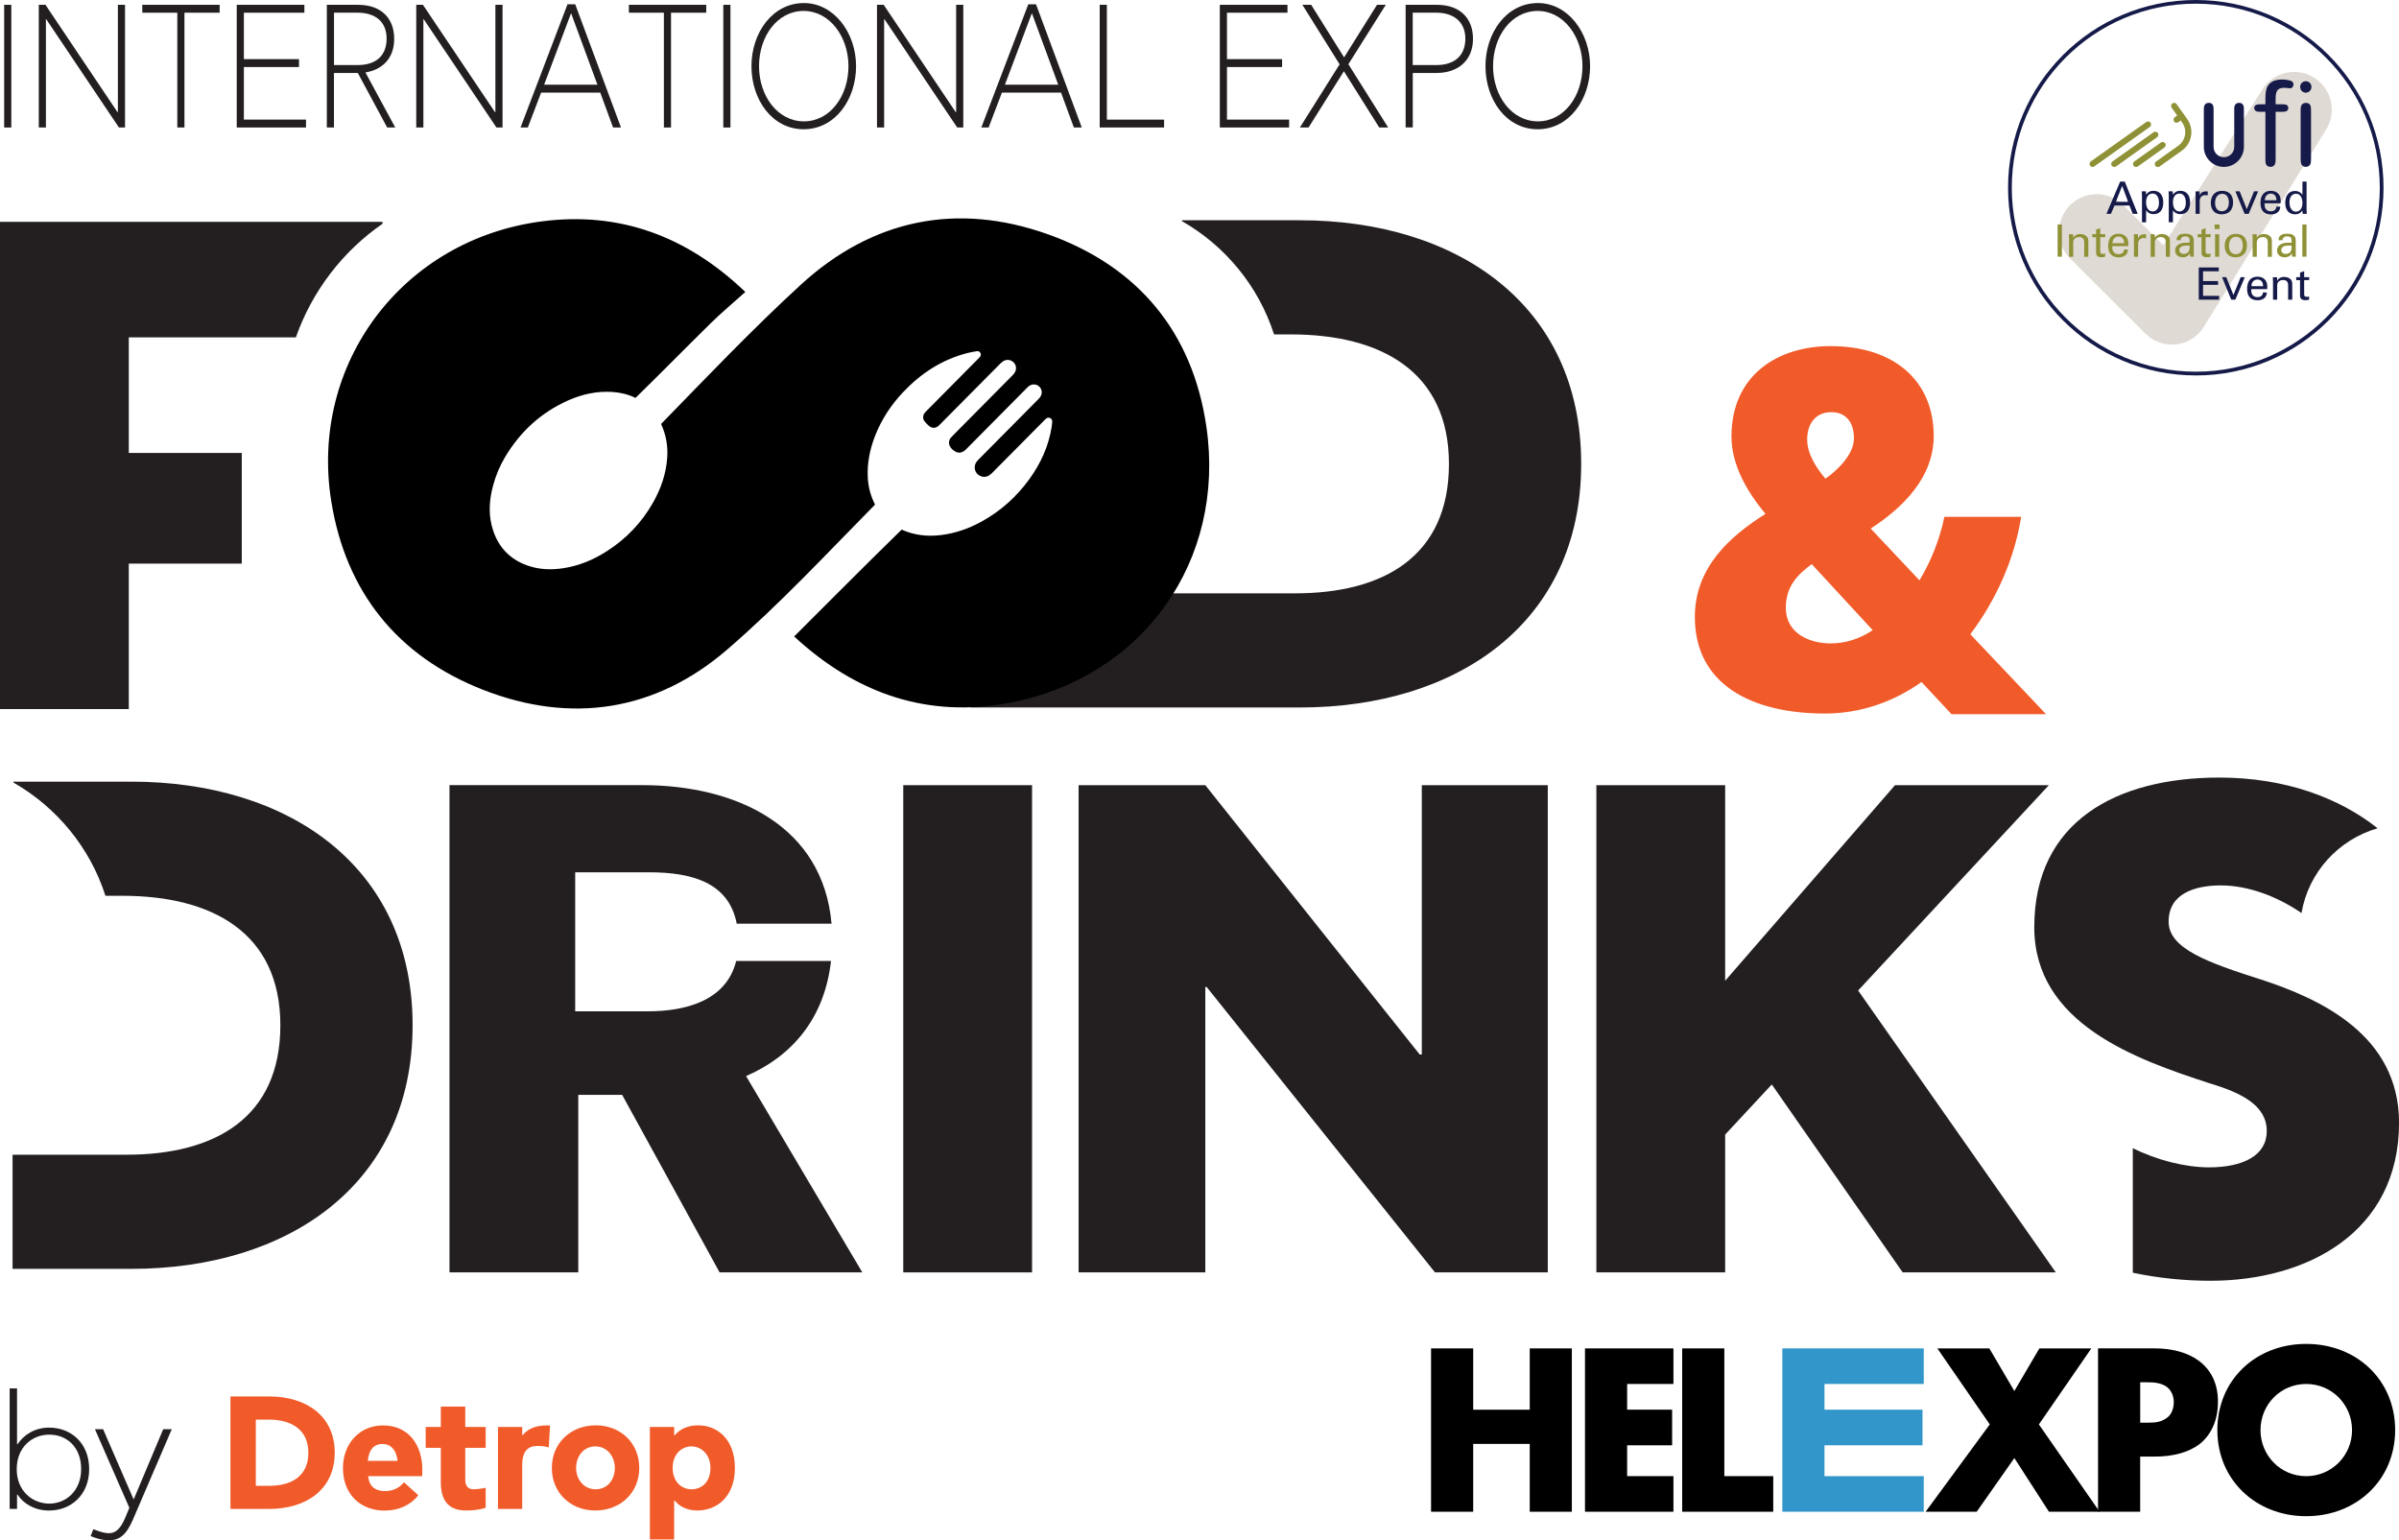 <?xml version="1.0" encoding="UTF-8"?>
<svg id="Layer_2" data-name="Layer 2" xmlns="http://www.w3.org/2000/svg" viewBox="0 0 598.3 384.17">
  <defs>
    <style>
      .cls-1 {
        fill: #231f20;
      }

      .cls-2 {
        fill: #151a49;
      }

      .cls-3 {
        fill: #8f9136;
      }

      .cls-4 {
        fill: #f15a29;
      }

      .cls-5 {
        fill: #3296ca;
      }

      .cls-5, .cls-6 {
        fill-rule: evenodd;
      }

      .cls-7 {
        fill: #e0dad4;
      }
    </style>
  </defs>
  <g id="Layer_1-2" data-name="Layer 1">
    <path class="cls-4" d="M510.28,178.13h-23.58l-7.48-8.02c-6.97,4.94-15.21,7.86-24.08,7.86-18.25,0-32.45-7.22-32.45-24.08,0-12.3,8.62-20.03,17.62-25.73-4.69-5.58-8.49-12.29-8.49-19.27,0-15.33,11.53-22.56,24.71-22.56,15.84,0,25.73,8.62,25.73,22.44,0,10.14-7.48,17.74-15.72,23.06l12.17,12.93c3.04-5.07,5.07-10.4,6.21-15.84h19.14c-1.65,10.52-6.21,20.66-12.67,29.28l18.89,19.94ZM451.85,140.7c-3.43,2.53-6.47,5.45-6.47,10.9,0,6.59,6.21,8.88,11.15,8.88,3.81,0,7.23-1.14,10.52-3.3l-15.21-16.47ZM462.37,109.39c0-4.44-2.28-6.59-5.71-6.59s-5.96,2.41-5.96,6.84c0,3.55,2.28,7.1,4.56,9.76,3.93-2.79,7.1-6.59,7.1-10.01Z"/>
    <g>
      <path class="cls-7" d="M541.65,85.96c-2.43,0-4.85-.99-6.6-2.75l-18.78-18.75c-3.66-3.68-3.66-9.62,0-13.29,1.83-1.82,4.23-2.74,6.63-2.74s4.82.91,6.65,2.74l9.97,10,24.41-38.41c1.74-3.07,4.94-4.82,8.25-4.82,1.54,0,3.1.38,4.54,1.18,4.54,2.54,6.15,8.24,3.65,12.78l-30.5,49.22c-1.41,2.58-3.99,4.34-6.87,4.75-.46.07-.9.1-1.35.1"/>
      <path class="cls-2" d="M548.35,74.74h5.09v-.95h-4.01v-2.75h3.75v-.94h-3.75v-2.44h3.92v-.95h-4.99v8.04ZM556.46,74.74h1.02l2.37-5.61h-1.04l-1.8,4.45-1.79-4.45h-1.05l2.29,5.61ZM565.34,72.95h-.97c-.02.71-.53,1.16-1.36,1.16-.98,0-1.56-.59-1.56-1.67v-.33h3.98c.02-.24.02-.46.02-.68,0-1.49-.92-2.42-2.45-2.42-1.64,0-2.58,1.04-2.58,3.05,0,1.87.91,2.83,2.65,2.83,1.36,0,2.26-.76,2.27-1.93M561.5,71.39c0-1.02.64-1.68,1.51-1.68.8,0,1.39.59,1.39,1.55v.12h-2.9ZM567.92,70.06l-.03-.92h-1.06c.04.4.05.8.05,1.15v4.46h1.04v-3.64c0-.75.61-1.27,1.48-1.27s1.25.46,1.25,1.38v3.53h1.03v-3.48c0-.65-.01-1.09-.26-1.43-.35-.47-1.01-.77-1.75-.77-.84,0-1.5.39-1.75.99M572.67,69.14v.74h.95v3.81c0,.89.44,1.18,1.44,1.18.21,0,.48-.04.82-.13v-.78c-.18.04-.34.07-.52.07-.59,0-.71-.16-.71-.72v-3.44h1.25v-.74h-1.25v-1.49l-1.03.34v1.15h-.95Z"/>
      <path class="cls-3" d="M514.23,55.99h-1.07v8.04h1.07v-8.04ZM517.06,59.35l-.03-.92h-1.06c.04.4.05.8.05,1.15v4.47h1.04v-3.65c0-.75.61-1.27,1.48-1.27s1.25.46,1.25,1.38v3.54h1.03v-3.49c0-.64-.01-1.08-.26-1.43-.35-.47-.99-.76-1.75-.76-.84,0-1.5.39-1.75.98M521.81,58.42v.75h.95v3.8c0,.9.44,1.19,1.44,1.19.21,0,.48-.05.82-.13v-.79c-.18.05-.34.08-.52.08-.59,0-.71-.16-.71-.72v-3.44h1.25v-.75h-1.25v-1.49l-1.03.34v1.15h-.95ZM530.7,62.24h-.98c-.01.71-.53,1.16-1.36,1.16-.98,0-1.56-.59-1.56-1.66v-.34h3.98c.02-.23.02-.46.02-.68,0-1.49-.92-2.42-2.45-2.42-1.63,0-2.58,1.05-2.58,3.06,0,1.85.92,2.83,2.66,2.83,1.35,0,2.26-.77,2.27-1.94M526.85,60.67c0-1.02.63-1.68,1.5-1.68.8,0,1.39.6,1.39,1.55v.12h-2.89ZM532.2,64.04h1.03v-3.15c0-.99.54-1.52,1.44-1.52.14,0,.34.02.56.07v-.97c-.13-.03-.28-.04-.42-.04-.84,0-1.38.36-1.58,1.08l-.02-1.08h-1.04c.03.39.03.69.03.89v4.72ZM537.42,59.35l-.04-.92h-1.05c.03.4.04.8.04,1.15v4.47h1.05v-3.65c0-.75.61-1.27,1.48-1.27s1.25.46,1.25,1.38v3.54h1.03v-3.49c0-.64-.01-1.08-.27-1.43-.34-.47-.99-.76-1.74-.76-.84,0-1.51.39-1.75.98M546.08,61.25v.56c0,.99-.54,1.52-1.49,1.52-.63,0-1.07-.41-1.07-.95,0-.66.56-1.13,1.69-1.13h.87ZM547.18,64.04c-.04-.29-.06-.47-.06-.54v-3.46c0-1.19-.61-1.75-2.21-1.75-1.35,0-2.07.55-2.07,1.53v.09h.99c.02-.6.45-.96,1.14-.96.75,0,1.11.31,1.11.92v.67h-.97c-1.69,0-2.64.79-2.64,1.94,0,.99.71,1.69,1.88,1.69.89,0,1.51-.36,1.79-1.02.04.41.06.7.11.88h.93ZM548.1,58.42v.75h.94v3.8c0,.9.44,1.19,1.44,1.19.22,0,.49-.05.82-.13v-.79c-.17.05-.33.08-.52.08-.59,0-.71-.16-.71-.72v-3.44h1.25v-.75h-1.25v-1.49l-1.03.34v1.15h-.94ZM552.43,64.04h1.04v-5.61h-1.04v5.61ZM553.53,55.99h-1.21v1.14h1.21v-1.14ZM554.83,61.35c0,1.74,1.02,2.83,2.69,2.83,1.81,0,2.86-1.1,2.86-2.98s-1.03-2.88-2.76-2.88-2.8,1.16-2.8,3.04M557.63,59.05c1.08,0,1.71.77,1.71,2.16s-.68,2.19-1.73,2.19c-1.1,0-1.71-.77-1.71-2.09s.66-2.25,1.73-2.25M562.84,59.35l-.03-.92h-1.06c.04.4.05.8.05,1.15v4.47h1.04v-3.65c0-.75.61-1.27,1.48-1.27s1.25.46,1.25,1.38v3.54h1.03v-3.49c0-.64-.01-1.08-.26-1.43-.35-.47-1.01-.76-1.75-.76-.84,0-1.5.39-1.75.98M571.5,61.25v.56c0,.99-.53,1.52-1.49,1.52-.63,0-1.07-.41-1.07-.95,0-.66.56-1.13,1.69-1.13h.87ZM572.6,64.04c-.04-.29-.05-.47-.05-.54v-3.46c0-1.19-.62-1.75-2.22-1.75-1.34,0-2.06.55-2.06,1.53v.09h.98c.03-.6.46-.96,1.14-.96.75,0,1.11.31,1.11.92v.67h-.96c-1.69,0-2.65.79-2.65,1.94,0,.99.71,1.69,1.88,1.69.89,0,1.52-.36,1.8-1.02.03.41.05.7.11.88h.92ZM575.23,55.99h-1.04v8.04h1.04v-8.04Z"/>
      <path class="cls-2" d="M526.46,53.33l.89-2.07h3.73l.81,2.07h1.24l-3.22-8.04h-1.15l-3.42,8.04h1.12ZM530.75,50.33h-3.05l1.56-3.97,1.48,3.97ZM534.2,55.45h1.03v-2.98c.44.62,1.07.95,1.83.95,1.56,0,2.45-1.02,2.45-2.92s-.93-2.91-2.47-2.91c-.79,0-1.39.31-1.81.97l-.05-.84h-1.05c.06.47.07.83.07,1.1v6.63ZM535.22,50.42c0-1.37.68-2.15,1.62-2.15s1.6.79,1.6,2.31c0,1.38-.67,2.16-1.62,2.16-.89,0-1.6-.81-1.6-2.32M540.88,55.45h1.04v-2.98c.44.62,1.07.95,1.83.95,1.56,0,2.45-1.02,2.45-2.92s-.93-2.91-2.48-2.91c-.78,0-1.38.31-1.8.97l-.05-.84h-1.05c.05.47.06.83.06,1.1v6.63ZM541.92,50.42c0-1.37.67-2.15,1.62-2.15s1.6.79,1.6,2.31c0,1.38-.67,2.16-1.62,2.16-.89,0-1.6-.81-1.6-2.32M547.57,53.33h1.03v-3.15c0-.99.54-1.52,1.44-1.52.14,0,.34.03.56.07v-.97c-.13-.02-.28-.03-.42-.03-.84,0-1.37.35-1.58,1.07l-.02-1.07h-1.04c.03.38.03.69.03.88v4.72ZM551.37,50.63c0,1.75,1.02,2.83,2.69,2.83,1.81,0,2.86-1.09,2.86-2.98s-1.03-2.88-2.76-2.88-2.8,1.16-2.8,3.04M554.16,48.33c1.07,0,1.71.78,1.71,2.16s-.68,2.2-1.73,2.2c-1.1,0-1.71-.78-1.71-2.1s.66-2.25,1.73-2.25M559.79,53.33h1.03l2.36-5.61h-1.03l-1.81,4.45-1.78-4.45h-1.06l2.29,5.61ZM568.68,51.54h-.98c-.01.72-.53,1.16-1.36,1.16-.98,0-1.56-.59-1.56-1.67v-.33h3.98c.03-.24.03-.47.03-.68,0-1.5-.93-2.42-2.46-2.42-1.63,0-2.58,1.04-2.58,3.05,0,1.85.92,2.83,2.66,2.83,1.35,0,2.26-.76,2.27-1.93M564.84,49.97c0-1.03.63-1.68,1.5-1.68.8,0,1.39.59,1.39,1.55v.12h-2.89ZM574.26,53.33h1.05c-.05-.46-.06-.83-.06-1.12v-6.92h-1.03v3.28c-.44-.62-1.07-.94-1.83-.94-1.52,0-2.46,1.08-2.46,2.94s.94,2.89,2.49,2.89c.75,0,1.27-.28,1.8-.96l.04.83ZM570.99,50.46c0-1.37.68-2.14,1.62-2.14s1.61.81,1.61,2.32c0,1.38-.68,2.15-1.63,2.15-.89,0-1.6-.8-1.6-2.32"/>
      <path class="cls-3" d="M536.16,31.66h0c.33-.25.41-.71.18-1.06-.25-.33-.71-.41-1.06-.18l-13.86,9.85c-.33.24-.4.71-.17,1.05.24.34.7.42,1.05.19l13.86-9.85Z"/>
      <path class="cls-3" d="M537.98,34.22h0c.33-.24.41-.71.18-1.06-.25-.33-.71-.41-1.06-.18l-10.26,7.29c-.34.25-.41.72-.18,1.06.25.33.71.41,1.06.19l10.26-7.31Z"/>
      <path class="cls-3" d="M539.81,36.79h0c.33-.25.41-.71.18-1.06-.25-.34-.71-.41-1.06-.19l-6.66,4.74c-.33.25-.41.73-.18,1.06.25.34.71.42,1.06.19l6.66-4.74Z"/>
      <path class="cls-3" d="M542.84,25.97c-.25-.33-.71-.41-1.06-.18-.34.25-.41.71-.18,1.06h-.01l1.39,1.95-.6.44c-.34.25-.41.72-.18,1.06.24.34.7.41,1.06.19l.61-.44.36.52c1.32,1.87.88,4.43-.96,5.76l-5.57,3.97c-.34.24-.41.7-.18,1.05.25.34.71.42,1.06.19l5.55-3.95c2.55-1.81,3.15-5.35,1.35-7.9l-2.64-3.71Z"/>
      <path class="cls-2" d="M564.98,24.57c0-1.53.18-2.56.65-3.24.88-1.3,2.43-1.5,3.53-1.5.91,0,1.76.18,2.16.33.17.05.67.29.67.91,0,.53-.38.96-.86.96-.24,0-1.17-.14-1.38-.14-2.01,0-2.22,1.12-2.22,2.92v1.2h1.6c.62,0,1.56,0,1.56.91,0,.97-1.01.97-1.56.97h-1.6v11.65c0,.85-.03,1.41-.38,1.73-.18.18-.5.35-.91.35-.32,0-.67-.11-.91-.35-.35-.35-.35-.88-.35-1.73v-11.65h-1.39c-.29,0-1.41,0-1.41-.97,0-.91,1.12-.91,1.47-.91h1.33v-1.44Z"/>
      <path class="cls-2" d="M576.36,39.54c0,.82-.03,1.06-.11,1.26-.18.56-.7.82-1.18.82-1.26,0-1.3-1.17-1.3-2.08v-11.79c0-.91.03-1.35.35-1.71.24-.23.56-.38.97-.38.67,0,.91.27,1.09.59.18.32.18,1,.18,1.5v11.79ZM575.06,23.12c-.8,0-1.41-.65-1.41-1.44s.61-1.42,1.41-1.42,1.41.64,1.41,1.42-.61,1.44-1.41,1.44"/>
      <path class="cls-2" d="M557.54,26.01h-.01c-.31.35-.32.78-.32,1.46v9.17c0,1.42-1.16,2.57-2.58,2.57s-2.56-1.14-2.57-2.55v-9.19c0-.42,0-.95-.17-1.24-.14-.29-.39-.58-1.03-.58-.35,0-.66.13-.9.36h0c-.31.35-.33.78-.33,1.46v9.23c.03,2.71,2.28,4.93,4.99,4.93s4.96-2.21,5-4.92v-9.24c0-.42,0-.95-.17-1.24-.16-.29-.39-.58-1.03-.58-.35,0-.66.13-.9.36"/>
      <path class="cls-2" d="M547.62,93.18v.47c25.86,0,46.82-20.96,46.82-46.82S573.48,0,547.62,0s-46.82,20.96-46.82,46.82,20.96,46.82,46.82,46.82v-.93c-12.67,0-24.14-5.14-32.45-13.44-8.31-8.31-13.44-19.78-13.44-32.45s5.13-24.15,13.44-32.45c8.31-8.31,19.78-13.45,32.45-13.45s24.14,5.14,32.45,13.45c8.31,8.3,13.44,19.77,13.44,32.45s-5.13,24.14-13.44,32.45c-8.31,8.3-19.78,13.44-32.45,13.44v.47Z"/>
    </g>
    <g>
      <path class="cls-1" d="M4.25,346.3v13.91h.12c1.64-2.4,4.33-4.13,7.89-4.13,5.53,0,9.98,3.93,9.98,10.34s-4.49,10.34-10.02,10.34c-3.53,0-6.37-1.68-7.85-3.97h-.12v3.57h-1.84v-30.06h1.84ZM20.24,366.41c0-5.49-3.61-8.58-7.93-8.58s-8.14,3.13-8.14,8.62,3.97,8.58,8.14,8.58,7.93-3.21,7.93-8.62Z"/>
      <path class="cls-1" d="M40.72,356.48h2.12l-9.7,22.56c-1.72,4.01-3.49,5.13-5.97,5.13-1.88,0-3.61-.64-4.57-1.04l.68-1.72c1.36.52,2.61,1,3.89,1,1.76,0,2.97-1.24,4.09-3.93l1-2.4-8.58-19.6h2.04l7.57,17.43h.08l7.33-17.43Z"/>
      <path class="cls-4" d="M67.13,376.35h-9.66v-28.05h9.66c9.14,0,16.35,4.77,16.35,14.03s-7.21,14.03-16.35,14.03ZM76.91,362.33c0-5.81-4.33-8.25-9.86-8.25h-3.25v16.51h3.41c5.53,0,9.7-2.44,9.7-8.26Z"/>
      <path class="cls-4" d="M91.82,368.18c0,.2.04.36.08.52.32,2.16,1.8,3.21,4.13,3.21,1.88,0,3.45-.68,4.73-2.2l3.57,3.25c-1.88,2.36-4.77,3.81-8.42,3.81-6.05,0-10.38-4.09-10.38-10.62,0-6.01,4.09-10.62,9.98-10.62,6.73,0,9.82,5.29,9.82,11.06,0,.48,0,.92-.04,1.6h-13.47ZM99.15,364.37c-.04-.2-.04-.4-.08-.6-.4-2.12-1.56-3.61-3.65-3.61-2.32,0-3.45,1.6-3.69,4.21h7.41Z"/>
      <path class="cls-4" d="M116.23,376.75c-4.65,0-6.29-2.81-6.29-7.01v-8.62h-3.77v-5.21h3.77v-5.09h6.09v5.09h5.09v5.21h-5.09v7.81c0,.28.04.56.04.76.24,1.48,1.2,1.76,2,1.76.68,0,1.72-.08,3.05-.36v4.97c-1.84.64-3.61.68-4.89.68Z"/>
      <path class="cls-4" d="M130.25,358h.08c1-1.32,2.89-2.48,6.09-2.48.2,0,.52.04.76.04l-.32,5.45c-.88-.28-1.96-.36-2.77-.36-2.4,0-3.85,1.24-3.85,4.77v10.94h-6.05v-20.44h6.05v2.08Z"/>
      <path class="cls-4" d="M137.63,366.13c0-6.17,4.69-10.62,10.94-10.62s10.86,4.45,10.86,10.62-4.69,10.62-10.94,10.62-10.86-4.45-10.86-10.62ZM153.34,366.13c0-2.85-1.92-5.37-4.85-5.37s-4.81,2.44-4.81,5.37,1.96,5.33,4.89,5.33,4.77-2.4,4.77-5.33Z"/>
      <path class="cls-4" d="M162.08,355.91h6.05v2.12h.08c1.36-1.56,3.25-2.52,5.93-2.52,4.65,0,9.14,3.37,9.14,10.62s-4.57,10.62-9.34,10.62c-2.64,0-4.45-1-5.73-2.52h-.08v9.74h-6.05v-28.05ZM177.18,366.13c0-3.37-2.28-5.37-4.73-5.37s-4.69,1.92-4.69,5.37,2.24,5.33,4.69,5.33c2.64,0,4.73-1.88,4.73-5.33Z"/>
    </g>
    <g>
      <polygon class="cls-6" points="381.51 377.06 381.51 360.14 367.41 360.14 367.41 377.06 356.9 377.06 356.9 336.32 367.41 336.32 367.41 351.61 381.51 351.61 381.51 336.32 392.01 336.32 392.01 377.06 381.51 377.06"/>
      <polygon class="cls-6" points="395.29 377.06 395.29 336.32 417.35 336.32 417.35 345.19 405.8 345.19 405.8 351.6 417.02 351.6 417.02 360.49 405.8 360.49 405.8 368.18 417.35 368.18 417.35 377.06 395.29 377.06"/>
      <polygon class="cls-5" points="444.51 377.06 444.51 336.32 479.78 336.32 479.78 345.19 455.02 345.19 455.02 351.6 479.46 351.6 479.46 360.49 455.02 360.49 455.02 368.18 479.78 368.18 479.78 377.06 444.51 377.06"/>
      <polygon class="cls-6" points="419.53 377.06 419.53 336.32 430.04 336.32 430.04 368.18 442.24 368.18 442.24 377.06 419.53 377.06"/>
      <polygon class="cls-6" points="511 377.06 502.37 363.67 492.98 377.06 480.24 377.06 496.24 355.28 483.17 336.32 496.13 336.32 502.37 346.95 508.61 336.32 521.57 336.32 508.49 355.28 523.63 377.06 511 377.06"/>
      <path class="cls-6" d="M542.13,349.7c0,1.78-.66,3.2-1.73,3.96-1.51,1.09-2.93,1.19-4.91,1.19h-1.73v-10.08h1.67c1.73,0,3.25.11,4.71.97,1.12.71,2,2.17,2,3.96M553.15,349.59c0-4.72-1.89-8.08-4.87-10.25-2.81-2.05-6.7-3.03-10.91-3.03h-14.13v40.75h10.51v-13.76h3.72c4.55,0,8.49-1.07,11.25-3.24,2.74-2.28,4.43-5.75,4.43-10.47"/>
      <path class="cls-6" d="M586.59,356.69c0,6.34-5.05,11.5-11.44,11.5s-11.39-5.16-11.39-11.5,4.98-11.5,11.39-11.5,11.44,5.16,11.44,11.5M597.34,356.69c0-12.48-9.6-21.49-22.19-21.49s-22.15,9.01-22.15,21.49,9.66,21.48,22.15,21.48,22.19-9,22.19-21.48"/>
    </g>
    <g>
      <path class="cls-1" d="M1.04,1.2h1.78v30.6h-1.78V1.2Z"/>
      <path class="cls-1" d="M29.4,27.95V1.2h1.78v30.6h-1.52L11.52,4.78h-.07v27.01h-1.78V1.2h1.67l17.95,26.75h.11Z"/>
      <path class="cls-1" d="M46,3.17v28.63h-1.78V3.17h-8.73v-1.97h19.29v1.97h-8.77Z"/>
      <path class="cls-1" d="M59.04,1.2h16.87v1.97h-15.09v11.58h13.75v1.97h-13.75v13.11h15.5v1.97h-17.28V1.2Z"/>
      <path class="cls-1" d="M91.14,18.07l7.43,13.73h-2.01l-7.32-13.59h-5.95v13.59h-1.78V1.2h7.77c6.02,0,9.03,3.58,9.03,8.48s-2.94,7.69-7.17,8.39ZM89.14,16.23c5.13,0,7.28-2.8,7.28-6.6,0-4.24-2.82-6.47-7.32-6.47h-5.8v13.07h5.84Z"/>
      <path class="cls-1" d="M123.55,27.95V1.2h1.78v30.6h-1.52l-18.14-27.01h-.08v27.01h-1.78V1.2h1.67l17.95,26.75h.11Z"/>
      <path class="cls-1" d="M134.95,23.1l-3.31,8.7h-1.82l11.71-30.73h1.93l11.41,30.73h-1.97l-3.2-8.7h-14.75ZM135.69,21.13h13.31l-6.54-17.75h-.07l-6.69,17.75Z"/>
      <path class="cls-1" d="M167.35,3.17v28.63h-1.78V3.17h-8.73v-1.97h19.29v1.97h-8.77Z"/>
      <path class="cls-1" d="M180.39,1.2h1.78v30.6h-1.78V1.2Z"/>
      <path class="cls-1" d="M187.41,16.5c0-8.26,5.2-15.74,13.08-15.74,7.47,0,13.01,7.39,13.01,15.74s-5.24,15.74-13.08,15.74-13.01-7.39-13.01-15.74ZM211.6,16.5c0-7.34-4.68-13.77-11.19-13.77s-11.11,6.29-11.11,13.77,4.68,13.77,11.19,13.77,11.11-6.29,11.11-13.77Z"/>
      <path class="cls-1" d="M238.46,27.95V1.2h1.78v30.6h-1.52l-18.14-27.01h-.08v27.01h-1.78V1.2h1.67l17.95,26.75h.11Z"/>
      <path class="cls-1" d="M249.87,23.1l-3.31,8.7h-1.82l11.71-30.73h1.93l11.41,30.73h-1.97l-3.2-8.7h-14.76ZM250.61,21.13h13.31l-6.54-17.75h-.07l-6.69,17.75Z"/>
      <path class="cls-1" d="M274.27,1.2h1.78v28.63h14.27v1.97h-16.06V1.2Z"/>
      <path class="cls-1" d="M304.22,1.2h16.87v1.97h-15.09v11.58h13.75v1.97h-13.75v13.11h15.5v1.97h-17.28V1.2Z"/>
      <path class="cls-1" d="M334.1,16.06l-9.29-14.86h2.19l8.21,13.11,8.21-13.11h2.19l-9.33,14.82,9.92,15.78h-2.23l-8.81-14.03-8.81,14.03h-2.16l9.89-15.74Z"/>
      <path class="cls-1" d="M358.25,18.2h-5.91v13.59h-1.78V1.2h7.77c6.02,0,9.03,3.58,9.03,8.48,0,5.25-3.57,8.52-9.11,8.52ZM358.17,16.23c4.76,0,7.28-2.49,7.28-6.6s-2.82-6.47-7.32-6.47h-5.8v13.07h5.83Z"/>
      <path class="cls-1" d="M370.47,16.5c0-8.26,5.2-15.74,13.08-15.74,7.47,0,13.01,7.39,13.01,15.74s-5.24,15.74-13.08,15.74-13.01-7.39-13.01-15.74ZM394.66,16.5c0-7.34-4.68-13.77-11.19-13.77s-11.11,6.29-11.11,13.77,4.68,13.77,11.19,13.77,11.11-6.29,11.11-13.77Z"/>
    </g>
    <path class="cls-1" d="M225.27,195.84h32.12v121.52h-32.12v-121.52Z"/>
    <path class="cls-1" d="M354.59,263.02v-67.18h31.42v121.52h-28.13l-56.94-71.18h-.34v71.18h-31.6v-121.52h31.6l53.47,67.18h.52Z"/>
    <path class="cls-1" d="M186.06,268.4c11.47-4.96,19.58-14.4,21.19-28.72h-23.65c-2.49,10.07-12.87,12.56-22.01,12.56h-18.14v-34.67h18.38c10.52,0,19.9,2.42,21.91,12.82h23.64c-2.11-24.21-23.46-34.56-47.19-34.56h-48.09v121.52h32.12v-44.27h10.94l24.3,44.27h35.59l-28.99-48.96Z"/>
    <path class="cls-1" d="M3.13,288.01v28.47h29.64c39.05,0,70.13-21.01,70.13-60.76s-31.07-60.76-70.13-60.76H3.34v.22c10.8,6.17,19.09,16.2,22.96,28.25h4.21c22.39,0,39.41,9.2,39.41,32.29s-16.31,32.29-38.37,32.29H3.13Z"/>
    <path class="cls-1" d="M563.76,244.28c-13.03-4.17-22.92-7.64-22.92-14.41,0-7.12,6.77-9.03,13.02-9.03,6.9,0,14.16,2.8,20.12,6.89,1.75-10.18,9.21-18.31,18.98-21.14-9.51-7.58-23.06-12.65-39.45-12.65-25.68,0-46.17,10.93-46.17,37.32,0,24.13,25.52,32.98,43.57,38.89,8.16,2.43,14.41,5.56,14.41,11.98,0,6.07-5.91,9.03-14.41,9.03-5.88,0-13.02-1.79-19-4.79v31.07c6.44,1.37,13.03,2.01,19.36,2.01,23.95,0,47.04-11.98,47.04-39.41,0-21.88-19.62-30.9-34.54-35.77Z"/>
    <path class="cls-1" d="M430.25,244.62l42.36-48.78h38.37l-47.57,51.21,49.3,70.31h-38.19l-32.64-46.87-11.63,12.5v34.37h-32.12v-121.52h32.12v48.78Z"/>
    <path class="cls-1" d="M324.2,54.94h-29.42v.22c10.8,6.17,19.09,16.2,22.96,28.25h4.21c22.39,0,39.41,9.2,39.41,32.29s-16.31,32.29-38.37,32.29h-43.5c-3.08.59-6.26.93-9.52.93s-6.43-.34-9.52-.93h-18.34v28.47h82.1c39.05,0,70.13-21.01,70.13-60.76s-31.07-60.76-70.13-60.76Z"/>
    <path class="cls-1" d="M32.12,84.14h41.67c4.08-11.58,11.7-21.47,21.61-28.33v-.48H0v121.52h32.12v-36.28h28.18v-27.6h-28.18v-28.82Z"/>
    <path d="M300.87,106.45c-3.43-23.62-17.06-39.98-39.43-47.98-22.79-8.15-43.93-3.79-61.78,12.6-12.05,11.06-23.36,22.95-34.79,34.68,1.21,2.63,1.73,5.4,1.54,8.32-.27,4.08-1.58,7.85-3.59,11.37-2.8,4.92-6.62,8.91-11.38,11.98-3.37,2.18-7.01,3.71-11,4.31-3.07.47-6.09.34-9.05-.73-4.23-1.54-7-4.46-8.41-8.68-1.22-3.68-1.02-7.4-.04-11.09.67-2.55,1.68-4.98,3.04-7.26,3.79-6.33,8.97-11.1,15.73-14.1,3.52-1.56,7.2-2.37,11.07-2.1,2,.14,3.91.59,5.71,1.48,6.29-6.14,12.45-12.42,18.71-18.58,2.72-2.68,5.67-5.14,8.68-7.85-14.78-14.14-31.61-20.07-50.7-17.61-34.79,4.49-58.04,35.51-52.57,69.77,3.62,22.68,16.54,38.71,37.81,47.05,22,8.62,43.08,5.4,60.97-10.04,13-11.22,24.76-23.87,36.84-36.13-.02-.04-.04-.08-.06-.12-1.02-2.04-1.61-4.2-1.74-6.48-.21-3.66.49-7.17,1.82-10.57,1.6-4.08,3.96-7.68,6.96-10.85,4.42-4.68,9.62-8.1,15.91-9.75.83-.22,1.67-.35,2.51-.49.39-.07.72.11.9.46.19.35.09.71-.17,1-.21.24-.44.45-.66.68-4.12,4.16-8.24,8.32-12.35,12.47-.25.26-.53.5-.74.79-.53.72-.51,1.56.07,2.22.32.37.67.73,1.05,1.05.7.57,1.51.58,2.23.03.28-.22.53-.49.78-.75,4.79-4.83,9.57-9.65,14.36-14.48.32-.32.63-.66.99-.91.95-.64,2.09-.48,2.81.34.66.75.66,1.87-.03,2.72-.25.31-.55.6-.83.88-4.62,4.67-9.25,9.34-13.88,14.01-.35.35-.7.7-1.03,1.07-.38.43-.5.96-.43,1.52.14,1.1,1.61,2.31,2.71,2.2.34-.04.7-.18.98-.37.37-.25.68-.59.99-.91,4.75-4.79,9.5-9.59,14.26-14.39.28-.29.56-.59.87-.85.83-.69,1.97-.65,2.7.06.74.72.81,1.86.13,2.7-.28.35-.61.66-.93.98-4.66,4.7-9.32,9.4-13.97,14.1-.32.32-.65.63-.91.99-.84,1.2-.44,2.82.85,3.46.95.47,1.85.31,2.65-.34.42-.34.78-.75,1.16-1.13,3.96-3.99,7.92-7.99,11.89-11.99.25-.26.5-.53.77-.76.29-.25.62-.36,1-.2.43.18.59.54.57.98-.02.4-.07.81-.13,1.21-.76,4.82-2.72,9.13-5.56,13.05-3.19,4.4-7.13,7.96-11.91,10.59-3.24,1.78-6.65,2.98-10.32,3.4-3.35.38-6.58,0-9.63-1.38-8.89,8.68-17.67,17.52-26.81,26.65,15.61,14.43,33.57,20.49,54.06,16.49,33.02-6.44,53.6-35.43,48.75-68.79Z"/>
  </g>
</svg>